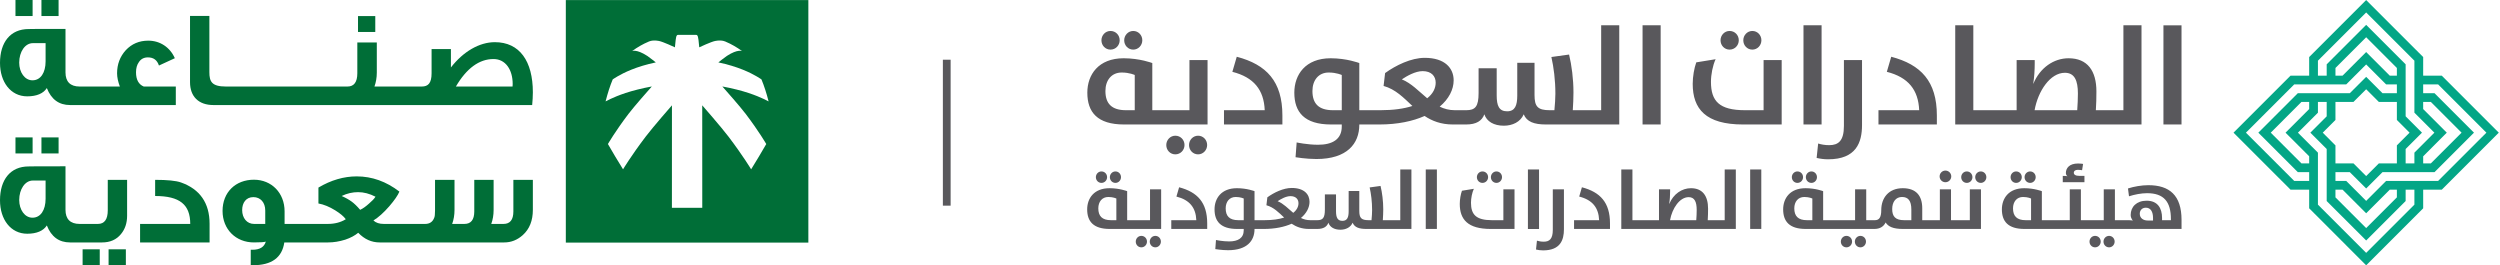 <svg width="424" height="45" viewBox="0 0 424 45" fill="none" xmlns="http://www.w3.org/2000/svg">
<path d="M423.794 22.501L414.126 12.831H410.969L410.972 9.676L401.302 0.008L391.634 9.676V12.831H388.476L378.806 22.501L388.476 32.169H391.634V35.327L401.302 44.996L410.972 35.327V32.169H414.126L423.794 22.501ZM410.969 16.292V17.29H412.276L417.482 22.501L412.276 27.707H410.972V26.507L414.974 22.501L410.969 18.496V16.292ZM393.121 10.29L401.302 2.113L409.482 10.29V19.11L412.346 21.973L412.871 22.501L409.482 25.891V27.707H407.996V25.272L410.767 22.501L407.996 19.728V10.909L401.302 4.215L394.607 10.909V12.831H393.121V10.29ZM396.093 32.169H397.297L401.302 36.172L405.304 32.168H407.509H406.51V33.473L401.302 38.685L396.093 33.473V32.169ZM393.938 22.501L396.093 20.344V17.29H399.145L401.302 15.136L403.454 17.29H406.51V20.344L408.662 22.501L406.51 24.654V27.707H403.458L401.302 29.864L399.147 27.707H396.093V24.659L393.938 22.501ZM406.51 12.831H405.304L401.302 8.827L397.297 12.831H395.09H396.095V11.527L401.302 6.316L406.51 11.527V12.831ZM389.094 30.681L380.91 22.501L389.094 14.319H397.913L400.777 11.453L401.302 10.93L404.691 14.319H406.51V15.807H404.072L401.302 13.035L398.527 15.807H389.71L383.014 22.501L389.71 29.196H391.634V30.681H389.094ZM391.634 28.708V27.707H390.323L385.119 22.501L390.323 17.29H391.634V18.496L387.627 22.501L391.634 26.507V28.708ZM409.482 34.711L401.302 42.887L393.121 34.711V25.891L390.255 23.028L389.731 22.501L393.121 19.112V17.29H394.607V19.73L391.836 22.501L394.607 25.273V34.095L401.302 40.788L407.996 34.095V32.168H409.482V34.711ZM404.692 30.681L401.83 33.544L401.302 34.072L397.913 30.681H396.093V29.196H398.527L401.302 31.966L404.072 29.196H412.895L419.588 22.501L412.895 15.807H410.969V14.317H413.51L421.693 22.501L413.51 30.681H404.692Z" fill="#03A686"/>
<path d="M186.804 6.833C186.804 5.973 187.479 5.251 188.336 5.251C189.223 5.251 189.898 5.951 189.898 6.833C189.898 7.693 189.223 8.415 188.336 8.415C187.479 8.415 186.804 7.715 186.804 6.833ZM192.198 8.415C193.06 8.415 193.735 7.693 193.735 6.833C193.735 5.951 193.06 5.251 192.198 5.251C191.34 5.251 190.664 5.973 190.664 6.833C190.664 7.715 191.34 8.415 192.198 8.415ZM190.64 21.112C186.106 21.112 184.411 19.019 184.411 15.715C184.411 12.671 186.294 9.881 190.572 9.881C193.314 9.881 195.43 10.693 195.43 10.693V18.691H197.358H197.709H201.73V10.182H204.801V21.112H197.709H197.358H190.64ZM190.968 18.691H192.453V12.718C192.453 12.718 191.571 12.299 190.244 12.299C188.503 12.299 187.479 13.623 187.479 15.437C187.479 17.555 188.527 18.691 190.968 18.691ZM204.731 24.596C204.731 23.714 204.054 23.016 203.194 23.016C202.333 23.016 201.66 23.737 201.66 24.596C201.66 25.482 202.333 26.179 203.194 26.179C204.054 26.179 204.731 25.46 204.731 24.596ZM199.333 23.016C198.475 23.016 197.801 23.737 197.801 24.596C197.801 25.482 198.475 26.179 199.333 26.179C200.219 26.179 200.893 25.46 200.893 24.596C200.893 23.714 200.219 23.016 199.333 23.016ZM217.494 19.577C217.494 13.807 214.798 10.948 209.754 9.625L209.008 12.182C212.657 13.109 214.357 15.25 214.497 18.691H207.588V21.112H217.494V19.577ZM262.187 21.112C260.163 21.112 258.934 20.643 258.422 19.389C257.862 20.692 256.514 21.319 255.049 21.319C253.352 21.319 252.142 20.599 251.747 19.389C251.33 20.506 250.376 21.112 248.654 21.112H248.285H247.934H246.403C244.378 21.112 242.865 20.506 241.611 19.668C239.634 20.55 237.052 21.112 233.938 21.112H233.685H233.31H230.538V21.157C230.538 24.364 228.468 26.97 223.258 26.97C221.516 26.97 219.725 26.665 219.725 26.665L219.913 24.157C219.913 24.157 221.726 24.55 223.541 24.55C225.956 24.55 227.564 23.645 227.564 21.457V21.112H225.747C221.216 21.112 219.517 19.019 219.517 15.715C219.517 12.671 221.399 9.881 225.679 9.881C228.422 9.881 230.538 10.693 230.538 10.693V18.691H233.31H233.685H234.123C236.329 18.691 238.125 18.434 239.541 17.972C238.055 16.577 236.681 15.134 234.656 14.576L234.913 12.391C236.749 11.067 239.332 9.809 241.635 9.809C245.096 9.809 246.54 11.598 246.54 13.623C246.54 15.181 245.726 16.788 244.17 18.088C244.936 18.46 245.773 18.691 246.75 18.691H247.934H248.285H248.677C250.191 18.691 250.769 18.088 250.769 15.784V11.577H253.839V16.18C253.839 17.924 254.232 18.877 255.607 18.877C256.955 18.877 257.327 17.876 257.327 16.201V10.647H260.256V16.111C260.256 18.041 260.768 18.691 262.816 18.691H263.627C263.719 17.762 263.792 16.621 263.792 15.899C263.792 13.576 263.514 11.436 263.116 9.668L266.116 9.251C266.559 11.11 266.859 13.388 266.859 15.691C266.859 16.621 266.811 17.669 266.744 18.691H268.674H269.023H271.558V4.289H274.626V21.112H269.023H268.674H262.187ZM227.564 12.718C227.564 12.718 226.677 12.299 225.351 12.299C223.61 12.299 222.589 13.623 222.589 15.437C222.589 17.555 223.632 18.691 226.074 18.691H227.564V12.718ZM243.492 14.019C243.492 12.925 242.771 12.063 241.283 12.063C240.029 12.063 238.589 12.901 237.75 13.461C239.358 14.112 240.633 15.482 242.052 16.668C243.029 15.899 243.492 14.972 243.492 14.019ZM281.648 4.289H278.578V21.11H281.648V4.289ZM297.197 8.415C298.059 8.415 298.733 7.693 298.733 6.833C298.733 5.951 298.059 5.251 297.197 5.251C296.339 5.251 295.664 5.973 295.664 6.833C295.664 7.715 296.339 8.415 297.197 8.415ZM299.105 18.691H295.943C291.595 18.691 290.178 17.159 290.178 13.881C290.178 12.644 290.477 11.11 290.969 10.042L287.688 10.576C287.339 11.533 287.083 12.973 287.083 14.226C287.083 18.484 289.294 21.112 295.616 21.112H302.172V10.182H299.105V18.691ZM293.339 8.415C294.221 8.415 294.897 7.693 294.897 6.833C294.897 5.951 294.221 5.251 293.339 5.251C292.477 5.251 291.803 5.973 291.803 6.833C291.803 7.715 292.477 8.415 293.339 8.415ZM308.941 4.289H305.871V21.11H308.941V4.289ZM308.101 26.785C308.684 26.922 309.332 27.016 310.054 27.016C314.798 27.016 315.799 24.18 315.799 21.203V10.182H312.728V21.367C312.728 23.875 311.798 24.619 310.24 24.619C309.495 24.619 308.893 24.504 308.358 24.34L308.101 26.785ZM328.492 19.577C328.492 13.807 325.794 10.948 320.752 9.625L320.007 12.182C323.655 13.109 325.351 15.25 325.493 18.691H318.588V21.112H328.492V19.577ZM336.653 21.112H331.607V4.289H334.676V18.691H336.653H337H342.021V10.182H345.088V10.764C345.088 11.784 345.018 13.088 344.835 14.204H344.854C345.996 11.462 348.341 9.881 350.832 9.881C354.038 9.881 355.551 12.018 355.551 15.508C355.551 16.552 355.528 17.645 355.457 18.691H357.248H357.595H360.13V4.289H363.2V21.112H357.595H357.248H337H336.653ZM345.065 18.691H352.297C352.365 17.762 352.412 16.692 352.412 15.856C352.412 13.67 351.853 12.344 350.203 12.344C347.714 12.344 345.648 15.437 345.065 18.691ZM366.919 21.112H369.986V4.292H366.919V21.112Z" fill="#59585C"/>
<path d="M185.86 30.045C185.86 29.518 186.273 29.075 186.803 29.075C187.347 29.075 187.763 29.503 187.763 30.045C187.763 30.577 187.347 31.019 186.803 31.019C186.273 31.019 185.86 30.59 185.86 30.045ZM189.178 31.019C189.709 31.019 190.121 30.577 190.121 30.045C190.121 29.503 189.709 29.075 189.178 29.075C188.649 29.075 188.233 29.518 188.233 30.045C188.233 30.59 188.649 31.019 189.178 31.019ZM195.044 32.106H196.931V38.83H188.218C185.429 38.83 184.385 37.542 184.385 35.51C184.385 33.637 185.544 31.919 188.176 31.919C189.864 31.919 191.167 32.42 191.167 32.42V37.343H195.044V32.106ZM189.334 33.665C189.334 33.665 188.791 33.408 187.976 33.408C186.902 33.408 186.273 34.225 186.273 35.34C186.273 36.641 186.916 37.343 188.42 37.343H189.334V33.665ZM195.944 40.004C195.415 40.004 195 40.445 195 40.976C195 41.519 195.415 41.949 195.944 41.949C196.473 41.949 196.888 41.505 196.888 40.976C196.888 40.432 196.473 40.004 195.944 40.004ZM193.569 40.004C193.041 40.004 192.626 40.445 192.626 40.976C192.626 41.519 193.041 41.949 193.569 41.949C194.112 41.949 194.527 41.505 194.527 40.976C194.527 40.432 194.112 40.004 193.569 40.004ZM199.978 31.761L199.521 33.337C201.767 33.909 202.811 35.225 202.896 37.343H198.649V38.83H204.742V37.886C204.742 34.337 203.082 32.58 199.978 31.761ZM237.488 28.745H239.376V38.83H231.722C230.479 38.83 229.72 38.545 229.406 37.771C229.062 38.573 228.234 38.96 227.332 38.96C226.289 38.96 225.544 38.517 225.297 37.771C225.043 38.459 224.456 38.83 223.396 38.83H223.17H222.01C220.764 38.83 219.835 38.459 219.062 37.944C217.848 38.486 216.259 38.83 214.341 38.83H212.767V38.858C212.767 40.834 211.494 42.435 208.289 42.435C207.219 42.435 206.115 42.247 206.115 42.247L206.229 40.704C206.229 40.704 207.345 40.946 208.461 40.946C209.95 40.946 210.936 40.39 210.936 39.044V38.83H209.82C207.031 38.83 205.986 37.542 205.986 35.51C205.986 33.637 207.146 31.919 209.778 31.919C211.466 31.919 212.767 32.42 212.767 32.42V37.343H214.457C215.814 37.343 216.915 37.185 217.79 36.898C216.874 36.04 216.031 35.154 214.785 34.811L214.942 33.466C216.071 32.65 217.66 31.878 219.076 31.878C221.207 31.878 222.096 32.978 222.096 34.225C222.096 35.182 221.596 36.17 220.637 36.969C221.108 37.198 221.624 37.343 222.223 37.343H223.17H223.411C224.342 37.343 224.699 36.969 224.699 35.554V32.965H226.588V35.795C226.588 36.87 226.831 37.455 227.675 37.455C228.504 37.455 228.732 36.842 228.732 35.811V32.392H230.536V35.755C230.536 36.941 230.851 37.343 232.109 37.343H232.609C232.667 36.768 232.709 36.068 232.709 35.625C232.709 34.195 232.537 32.879 232.294 31.789L234.14 31.535C234.413 32.678 234.599 34.08 234.599 35.498C234.599 36.068 234.568 36.712 234.526 37.343H237.488V28.745ZM210.936 33.665C210.936 33.665 210.393 33.408 209.577 33.408C208.505 33.408 207.875 34.225 207.875 35.34C207.875 36.641 208.516 37.343 210.019 37.343H210.936V33.665ZM220.222 34.467C220.222 33.794 219.779 33.265 218.862 33.265C218.089 33.265 217.203 33.78 216.688 34.123C217.674 34.523 218.463 35.368 219.335 36.099C219.934 35.625 220.222 35.055 220.222 34.467ZM241.808 38.83H243.696V28.742H241.808V38.83ZM254.972 37.343H253.026C250.351 37.343 249.478 36.396 249.478 34.383C249.478 33.624 249.664 32.678 249.964 32.021L247.948 32.349C247.732 32.936 247.577 33.823 247.577 34.594C247.577 37.214 248.934 38.83 252.825 38.83H256.862V32.106H254.972V37.343ZM251.425 31.019C251.967 31.019 252.382 30.577 252.382 30.045C252.382 29.503 251.967 29.075 251.425 29.075C250.895 29.075 250.48 29.518 250.48 30.045C250.48 30.59 250.895 31.019 251.425 31.019ZM253.798 31.019C254.328 31.019 254.743 30.577 254.743 30.045C254.743 29.503 254.328 29.075 253.798 29.075C253.27 29.075 252.855 29.518 252.855 30.045C252.855 30.59 253.27 31.019 253.798 31.019ZM261.022 28.745H259.134V38.833H261.022V28.745ZM263.355 38.988C263.355 40.533 262.782 40.989 261.823 40.989C261.367 40.989 260.994 40.918 260.665 40.818L260.506 42.318C260.867 42.407 261.265 42.465 261.71 42.465C264.628 42.465 265.243 40.717 265.243 38.886V32.106H263.355V38.988ZM268.291 31.761L267.834 33.337C270.079 33.909 271.124 35.225 271.211 37.343H266.96V38.83H273.055V37.886C273.055 34.337 271.395 32.58 268.291 31.761ZM292.508 28.745H294.395V38.83H274.972V28.745H276.86V37.343H281.365V32.106H283.252V32.463C283.252 33.092 283.21 33.894 283.095 34.581H283.109C283.809 32.894 285.254 31.919 286.785 31.919C288.76 31.919 289.689 33.237 289.689 35.381C289.689 36.025 289.675 36.7 289.632 37.343H292.508V28.745ZM287.759 35.597C287.759 34.253 287.415 33.436 286.399 33.436C284.869 33.436 283.596 35.34 283.238 37.343H287.686C287.731 36.768 287.759 36.111 287.759 35.597ZM296.827 38.83H298.715V28.742H296.827V38.83ZM304.841 31.019C305.386 31.019 305.799 30.577 305.799 30.045C305.799 29.503 305.386 29.075 304.841 29.075C304.312 29.075 303.896 29.518 303.896 30.045C303.896 30.59 304.312 31.019 304.841 31.019ZM307.217 31.019C307.744 31.019 308.158 30.577 308.158 30.045C308.158 29.503 307.744 29.075 307.217 29.075C306.687 29.075 306.272 29.518 306.272 30.045C306.272 30.59 306.687 31.019 307.217 31.019ZM315.525 40.004C314.997 40.004 314.583 40.445 314.583 40.976C314.583 41.519 314.997 41.949 315.525 41.949C316.057 41.949 316.47 41.505 316.47 40.976C316.47 40.432 316.057 40.004 315.525 40.004ZM313.15 40.004C312.621 40.004 312.208 40.445 312.208 40.976C312.208 41.519 312.621 41.949 313.15 41.949C313.697 41.949 314.111 41.505 314.111 40.976C314.111 40.432 313.697 40.004 313.15 40.004ZM329.945 30.906C330.49 30.906 330.933 30.46 330.933 29.916C330.933 29.373 330.49 28.93 329.945 28.93C329.402 28.93 328.96 29.373 328.96 29.916C328.96 30.475 329.402 30.906 329.945 30.906ZM333.566 31.019C334.11 31.019 334.525 30.577 334.525 30.045C334.525 29.503 334.11 29.075 333.566 29.075C333.036 29.075 332.621 29.518 332.621 30.045C332.621 30.59 333.036 31.019 333.566 31.019ZM334.082 32.106H335.97V38.83H322.747C321.064 38.83 320.232 38.428 319.804 37.728C319.447 38.469 318.78 38.822 317.932 38.828V38.83H317.916H306.258C303.468 38.83 302.424 37.542 302.424 35.51C302.424 33.637 303.582 31.919 306.213 31.919C307.904 31.919 309.205 32.42 309.205 32.42V37.343H314.623V32.106H316.512V37.343H317.932H317.987C318.673 37.343 319.061 36.929 319.061 35.625C319.061 33.578 320.305 31.919 322.705 31.919C325.011 31.919 326.012 33.237 326.012 35.322V37.343H329V32.106H330.891V37.343H334.082V32.106ZM307.373 33.665C307.373 33.665 306.831 33.408 306.016 33.408C304.941 33.408 304.312 34.225 304.312 35.34C304.312 36.641 304.957 37.343 306.456 37.343H307.373V33.665ZM324.164 35.541C324.164 34.039 323.624 33.408 322.577 33.408C321.533 33.408 320.917 34.238 320.917 35.453C320.917 36.712 321.462 37.343 322.938 37.343H324.164V35.541ZM335.941 29.075C335.411 29.075 334.996 29.518 334.996 30.045C334.996 30.59 335.411 31.019 335.941 31.019C336.469 31.019 336.885 30.577 336.885 30.045C336.885 29.503 336.469 29.075 335.941 29.075ZM344.312 31.019C344.84 31.019 345.253 30.577 345.253 30.045C345.253 29.503 344.84 29.075 344.312 29.075C343.783 29.075 343.366 29.518 343.366 30.045C343.366 30.59 343.783 31.019 344.312 31.019ZM341.935 31.019C342.48 31.019 342.895 30.577 342.895 30.045C342.895 29.503 342.48 29.075 341.935 29.075C341.407 29.075 340.994 29.518 340.994 30.045C340.994 30.59 341.407 31.019 341.935 31.019ZM353.522 29.831H352.707C351.975 29.831 351.716 29.602 351.716 29.287C351.716 29.002 351.961 28.801 352.405 28.801C352.734 28.801 353.05 28.858 353.121 28.872L353.291 27.8C353.191 27.787 352.833 27.728 352.447 27.728C350.946 27.728 350.373 28.528 350.373 29.332C350.373 29.546 350.473 29.803 350.646 29.887C350.446 29.846 350.147 29.831 349.845 29.831V30.906H353.522V29.831ZM357.7 40.004C357.17 40.004 356.753 40.445 356.753 40.976C356.753 41.519 357.17 41.949 357.7 41.949C358.228 41.949 358.643 41.505 358.643 40.976C358.643 40.432 358.228 40.004 357.7 40.004ZM355.324 40.004C354.794 40.004 354.381 40.445 354.381 40.976C354.381 41.519 354.794 41.949 355.324 41.949C355.867 41.949 356.282 41.505 356.282 40.976C356.282 40.432 355.867 40.004 355.324 40.004ZM369.989 37.298V38.83H343.352C340.562 38.83 339.519 37.542 339.519 35.51C339.519 33.637 340.677 31.919 343.308 31.919C344.999 31.919 346.299 32.42 346.299 32.42V37.343H351.033V32.106H352.92V37.343H356.797V32.106H358.688V37.343H361.092C361.476 37.343 361.734 37.415 361.734 37.415C361.734 37.415 361.363 37.041 361.363 36.455C361.363 35.096 362.348 34.039 364.066 34.039C365.94 34.039 366.685 35.31 366.685 36.969V37.343H368.186V37.17C368.186 34.207 366.984 32.764 364.139 32.764C363.164 32.764 361.992 32.993 361.078 33.291L360.904 31.964C361.919 31.633 363.235 31.407 364.365 31.407C367.943 31.407 369.989 33.123 369.989 37.298ZM344.468 33.665C344.468 33.665 343.925 33.408 343.109 33.408C342.036 33.408 341.407 34.225 341.407 35.34C341.407 36.641 342.049 37.343 343.551 37.343H344.468V33.665ZM365.154 36.957C365.154 35.941 364.767 35.225 363.937 35.225C363.278 35.225 362.907 35.683 362.907 36.256C362.907 37 363.507 37.399 364.25 37.399H365.154V36.957Z" fill="#59585C"/>
<path d="M2.625 2.719H5.529V-0H2.625V2.719Z" fill="#006E37"/>
<path d="M7.029 2.719H9.935V-0H7.029V2.719Z" fill="#006E37"/>
<path d="M25.153 6.895C23.606 6.895 22.343 7.436 21.334 8.512C20.351 9.592 19.857 10.902 19.857 12.427C19.857 13.105 20.021 13.855 20.327 14.676H15.186H14.409H13.498C11.905 14.676 11.108 13.833 11.108 12.286V4.903C6.936 4.903 4.851 4.903 4.851 4.927C1.758 4.927 0 7.177 0 10.668C0 13.902 1.804 16.34 4.617 16.34C6.232 16.34 7.358 15.847 7.944 14.934C8.694 16.855 10.007 17.816 11.881 17.816H14.409H15.186H29.817V14.676H24.381C23.513 14.324 23.068 13.503 23.068 12.262C23.068 11.559 23.233 10.974 23.56 10.528C23.911 9.99 24.428 9.732 25.084 9.732C26.045 9.732 26.653 10.199 26.958 11.114L29.653 9.872C28.833 8.021 27.146 6.895 25.153 6.895ZM5.507 13.621C4.194 13.621 3.257 12.262 3.257 10.622C3.257 8.793 4.241 7.318 5.576 7.318H7.733V10.411C7.733 12.333 6.889 13.621 5.507 13.621Z" fill="#006E37"/>
<path d="M63.648 2.727H60.718V5.422H63.648V2.727Z" fill="#006E37"/>
<path d="M83.928 7.153C81.303 7.153 78.561 8.746 76.476 11.441V8.326H73.196V12.427C73.196 14.113 72.609 14.676 71.531 14.676H69.565H66.364H63.508C63.764 13.949 63.907 13.177 63.907 12.309V7.2H60.602V12.427C60.602 13.926 60.039 14.676 58.938 14.676H39.282H38.765H38.321C35.909 14.676 35.51 13.833 35.51 12.239V2.7H32.228V13.949C32.228 16.363 33.681 17.816 36.189 17.816H38.765H39.282H66.364H69.565H90.255C90.326 17.09 90.373 16.363 90.373 15.66C90.373 10.364 88.123 7.153 83.928 7.153ZM86.951 14.253L86.928 14.676H77.319C79.124 11.583 81.28 10.012 83.694 10.012C85.756 10.012 86.951 11.841 86.951 14.253Z" fill="#006E37"/>
<path d="M5.529 23.304H2.625V26.023H5.529V23.304Z" fill="#006E37"/>
<path d="M9.936 23.304H7.03V26.023H9.936V23.304Z" fill="#006E37"/>
<path d="M4.617 39.641C6.233 39.641 7.358 39.147 7.944 38.235C8.694 40.155 10.007 41.117 11.881 41.117H14.527H15.185H17.315C18.675 41.117 19.753 40.647 20.526 39.688C21.206 38.867 21.557 37.836 21.557 36.593V30.5H18.277V35.68C18.277 37.202 17.714 37.977 16.612 37.977H15.185H14.527H13.498C11.905 37.977 11.108 37.133 11.108 35.587V28.204C6.936 28.204 4.851 28.204 4.851 28.228C1.758 28.228 0 30.478 0 33.969C0 37.202 1.804 39.641 4.617 39.641ZM3.258 33.923C3.258 32.094 4.241 30.618 5.576 30.618H7.733V33.711C7.733 35.634 6.889 36.922 5.507 36.922C4.194 36.922 3.258 35.563 3.258 33.923Z" fill="#006E37"/>
<path d="M18.416 45H21.345V42.283H18.416V45Z" fill="#006E37"/>
<path d="M14.01 45H16.916V42.283H14.01V45Z" fill="#006E37"/>
<path d="M26.312 33.242C30.483 33.242 32.265 34.695 32.265 37.977H23.758V41.117H35.545V37.953C35.545 34.415 33.881 32.071 30.694 30.945C29.828 30.642 28.375 30.501 26.312 30.501V33.242Z" fill="#006E37"/>
<path d="M48.219 41.117H50.49H51.314H55.646C56.607 41.117 57.566 40.953 58.552 40.648C59.464 40.343 60.192 39.944 60.755 39.477C61.81 40.579 63.027 41.117 64.386 41.117H69.163H70.433H85.521C86.692 41.117 87.747 40.694 88.661 39.875C89.809 38.843 90.372 37.415 90.372 35.587V30.501H87.068V35.868C87.068 37.274 86.505 37.977 85.403 37.977H83.318C83.576 37.274 83.717 36.477 83.717 35.61V30.501H80.437V35.868C80.437 37.274 79.874 37.977 78.772 37.977H76.687C76.943 37.274 77.085 36.477 77.085 35.61V30.501H73.781V35.728C73.781 36.36 73.734 36.758 73.639 36.945C73.382 37.626 72.867 37.977 72.117 37.977H70.433H69.163H65.09C64.34 37.977 63.754 37.79 63.331 37.392C64.175 36.876 65.066 36.079 66.027 34.978C66.894 33.97 67.48 33.127 67.738 32.495C65.511 30.783 63.098 29.915 60.497 29.915C58.316 29.915 56.137 30.548 54.006 31.814V34.509C54.918 34.673 55.88 35.071 56.863 35.681C57.684 36.195 58.294 36.689 58.645 37.181C57.778 37.719 56.747 37.977 55.599 37.977H51.314H50.49H48.266V35.844C48.266 32.728 46.065 30.479 43.065 30.479C39.948 30.479 37.745 32.61 37.745 35.775C37.745 38.892 39.995 41.117 43.065 41.117C44.165 41.117 44.821 41.071 45.079 40.977C44.821 41.892 44.071 42.359 42.807 42.359H42.525V44.984H42.876C46.065 44.984 47.845 43.694 48.219 41.117ZM59.629 34.181C59.208 33.877 58.645 33.547 57.942 33.242C58.856 32.797 59.793 32.588 60.73 32.588C61.692 32.588 62.675 32.844 63.683 33.36C63.472 33.712 63.098 34.088 62.606 34.509C62.066 35 61.551 35.376 61.082 35.587C60.543 34.953 60.052 34.486 59.629 34.181ZM44.986 37.977H43.088C41.868 37.977 41.072 36.969 41.072 35.634C41.072 34.393 41.728 33.431 42.97 33.431C44.165 33.431 44.986 34.322 44.986 35.703V37.977Z" fill="#006E37"/>
<path d="M95.963 41.141H137.097V0.006H95.963V41.141ZM126.48 19.332C128.715 22.273 129.957 24.427 129.957 24.427C129.193 25.763 128.337 27.194 127.392 28.716C127.392 28.716 126.015 26.411 123.557 23.177C122.319 21.548 119.146 17.915 119.098 17.863C119.1 17.934 119.095 33.73 119.105 35.221L119.097 35.218V35.238H113.955C113.965 33.748 113.96 17.934 113.962 17.863C113.914 17.915 110.741 21.548 109.503 23.177C107.045 26.411 105.669 28.716 105.669 28.716C104.722 27.194 103.867 25.763 103.103 24.427C103.103 24.427 104.345 22.273 106.58 19.332C107.567 18.034 109.953 15.335 110.55 14.664C108.856 14.975 107.28 15.38 106.105 15.77C104.97 16.145 104.103 16.516 103.535 16.783C102.994 17.036 102.706 17.198 102.706 17.198C103.06 15.812 103.462 14.557 103.918 13.464C103.918 13.464 104.188 13.272 104.698 12.973C105.229 12.662 106.039 12.234 107.098 11.809C108.219 11.361 109.623 10.915 111.225 10.584C111.18 10.55 110.165 9.733 109.766 9.475C107.919 8.282 107.192 8.668 107.192 8.668C108.111 8.004 109.039 7.469 109.959 7.085C109.959 7.085 110.103 7.002 110.38 6.936C110.675 6.865 111.146 6.827 111.761 6.946C112.451 7.079 114.431 8.007 114.465 8.026C114.468 7.995 114.561 7.106 114.593 6.79C114.688 5.868 114.891 5.924 115.053 5.91H118.007C118.169 5.924 118.371 5.868 118.467 6.79C118.499 7.106 118.592 7.995 118.594 8.026C118.628 8.007 120.609 7.079 121.298 6.946C121.914 6.827 122.385 6.865 122.68 6.936C122.957 7.002 123.101 7.085 123.101 7.085C124.021 7.469 124.949 8.004 125.869 8.668C125.869 8.668 125.142 8.282 123.294 9.475C122.895 9.733 121.88 10.55 121.834 10.584C123.437 10.915 124.842 11.361 125.962 11.809C127.021 12.234 127.831 12.662 128.362 12.973C128.871 13.272 129.142 13.464 129.142 13.464C129.598 14.557 130 15.812 130.355 17.198C130.355 17.198 130.065 17.036 129.525 16.783C128.957 16.516 128.09 16.145 126.956 15.77C125.78 15.38 124.203 14.975 122.509 14.664C123.107 15.335 125.493 18.034 126.48 19.332Z" fill="#006E37"/>
<path d="M160.569 10.127V34.879" stroke="#59585C" stroke-width="1.316" stroke-miterlimit="10"/>
</svg>
